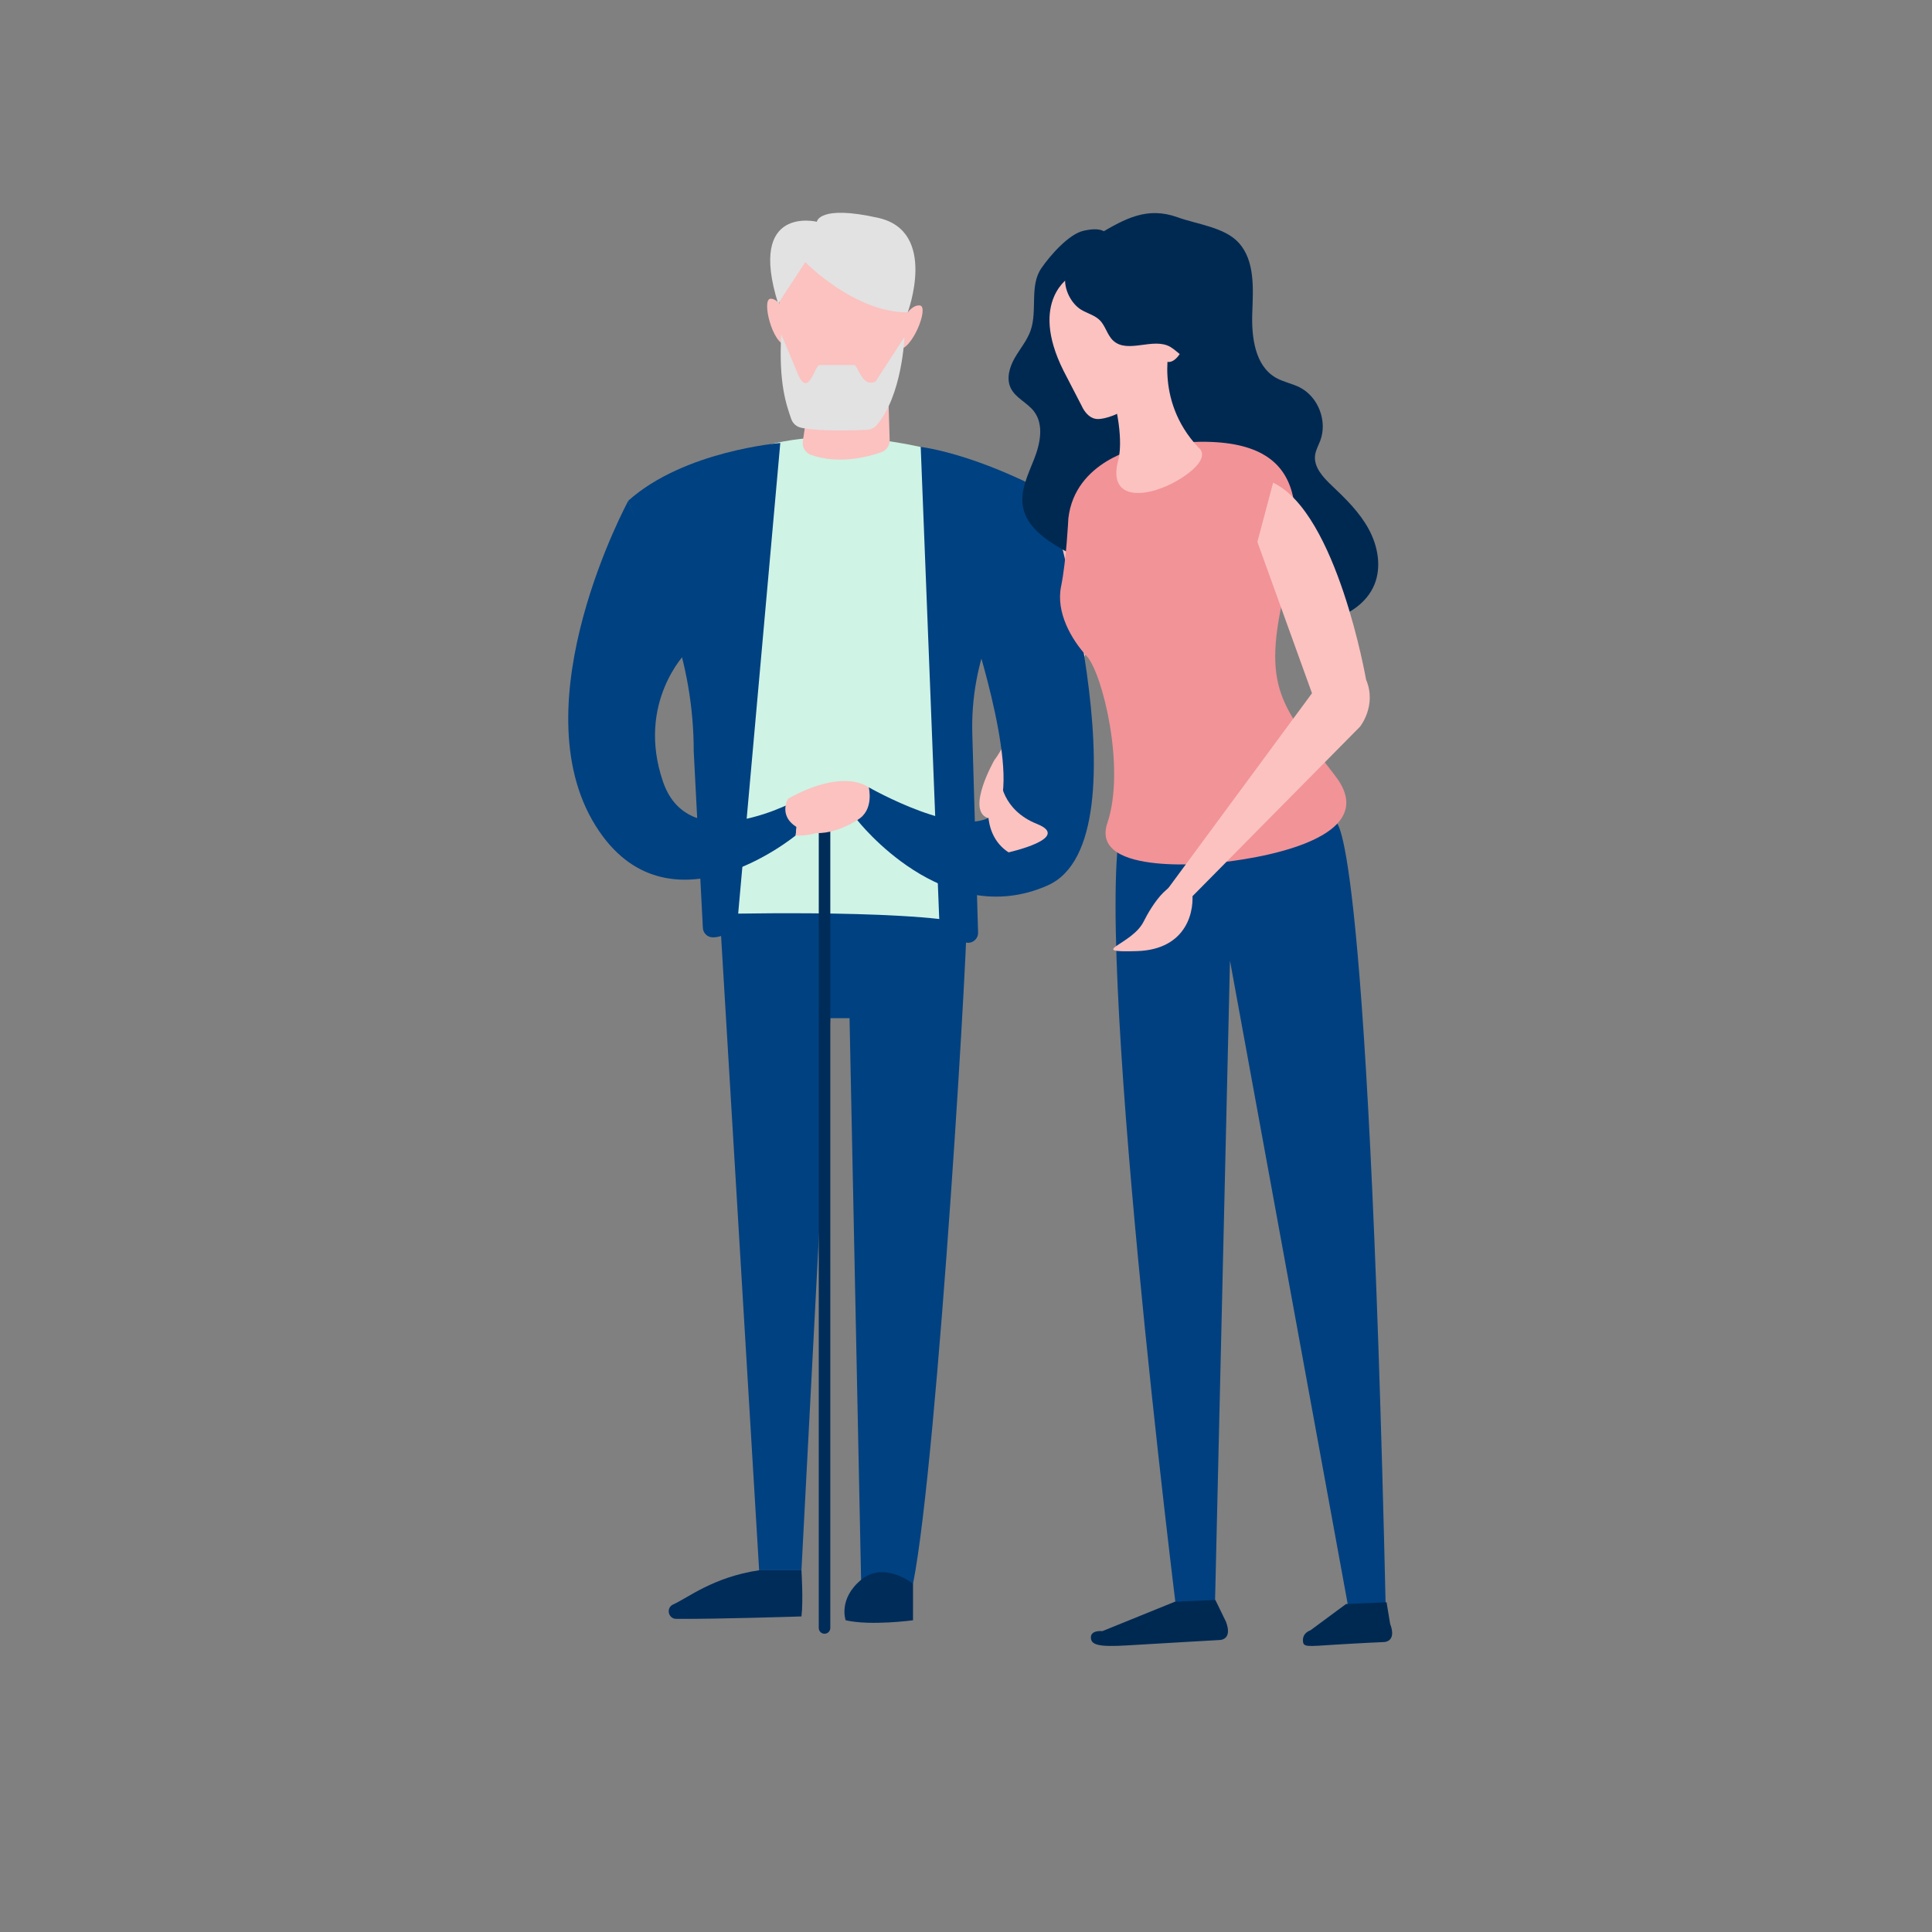 <?xml version="1.0" encoding="utf-8"?>
<!-- Generator: Adobe Illustrator 16.0.3, SVG Export Plug-In . SVG Version: 6.00 Build 0)  -->
<!DOCTYPE svg PUBLIC "-//W3C//DTD SVG 1.1//EN" "http://www.w3.org/Graphics/SVG/1.1/DTD/svg11.dtd">
<svg version="1.1" id="Layer_1" xmlns="http://www.w3.org/2000/svg" xmlns:xlink="http://www.w3.org/1999/xlink" x="0px" y="0px"
	 width="136px" height="136px" viewBox="0 0 136 136" enable-background="new 0 0 136 136" xml:space="preserve">
<rect x="0" y="0" width="136" height="136" fill="#808080" stroke="none"/>
<path fill="#004181" d="M50.594,63.141l2.844,47.396h2.979l2.031-38.864h1.354l0.813,39.541l3.656,0.271
	c1.76-8.803,4.057-47.881,3.791-47.938C61.969,62.328,50.594,63.141,50.594,63.141z"/>
<path fill="#002C5A" d="M64.271,111.484c0,0-1.013-0.813-2.18-0.813c-0.486,0-0.999,0.144-1.477,0.539
	c-1.625,1.354-1.084,2.847-1.084,2.847c1.761,0.403,4.74,0,4.74,0L64.271,111.484"/>
<path fill="#002C5A" d="M53.438,110.536c-3.235,0.479-5.039,1.959-6.045,2.403c-0.525,0.229-0.364,1.016,0.21,1.019
	c3.127,0.017,8.814-0.172,8.814-0.172c0.136-1.083,0-3.25,0-3.25H53.438z"/>
<path fill="#CFF3E5" d="M68.333,65.037c-4.74-1.083-18.687-0.677-18.687-0.677l3.114-32.635c6.229-2.302,14.083,0.271,14.083,0.271
	L68.333,65.037z"/>
<path fill="#004181" d="M69.791,44.306c-0.961,2.329-1.42,4.835-1.347,7.354l0.406,13.982c0.014,0.452-0.396,0.799-0.843,0.71
	l-0.461-0.092c-0.809-0.162-1.402-0.857-1.435-1.682l-1.299-33.125c4.334,0.677,8.938,3.25,8.938,3.25L69.791,44.306z"/>
<path fill="#004181" d="M51.959,64.357c-0.083,0.921-0.855,1.627-1.779,1.627c-0.375,0-0.684-0.293-0.703-0.667l-0.643-12.423
	c0-3.076-0.525-6.13-1.552-9.03l-3.053-8.618c3.927-3.521,10.698-4.063,10.698-4.063L51.959,64.357z"/>
<path fill="#FBC2C0" d="M57.094,27.121l-0.58,3.944c-0.061,0.41,0.175,0.81,0.565,0.95c1.935,0.693,3.978,0.164,4.964-0.184
	c0.359-0.127,0.596-0.471,0.584-0.852l-0.116-3.858H57.094z"/>
<path fill="#FBC2C0" d="M64.136,20.079c0,0,0.499-4.493-4.253-4.493c-0.198,0-0.406,0.008-0.622,0.024
	c-4.623,0.347-4.401,4.537-4.401,4.537c-0.135,4.604,1.016,8.057,1.016,8.057c1.625,0.948,6.094,0.542,6.094,0.542
	C63.459,26.985,64.136,20.079,64.136,20.079"/>
<path fill="#FBC2C0" d="M54.25,21.027c-0.677,0,0.136,3.25,1.084,3.25v-2.031C55.334,22.246,54.928,21.027,54.25,21.027z"/>
<path fill="#FBC2C0" d="M64.758,21.504c-0.026-0.003-0.052-0.005-0.076-0.005c-0.638,0-1.162,1.067-1.162,1.067l-0.273,2.013
	C64.185,24.706,65.428,21.596,64.758,21.504"/>
<path fill="#E2E2E2" d="M61.635,26.854c-0.952,0.47-1.236-1.134-1.494-1.155h-2.438c-0.374-0.03-0.813,2.573-1.619,0.428
	l-1.089-2.595c-0.196,3.481,0.374,4.999,0.702,5.961c0.109,0.321,0.383,0.555,0.715,0.621c1.335,0.266,3.703,0.187,4.629,0.142
	c0.254-0.012,0.494-0.124,0.661-0.315c1.814-2.092,1.966-6.218,1.966-6.218L61.635,26.854z"/>
<path fill="#E2E2E2" d="M54.775,21.372C52.592,14.405,57.5,15.61,57.5,15.61s0.136-1.219,4.334-0.271
	c4.197,0.948,2.063,6.649,2.063,6.649c-3.759,0.014-7.209-3.535-7.209-3.535L54.775,21.372z"/>
<path fill="#002C5A" d="M58.042,56.641c-0.225,0-0.406,0.182-0.406,0.406v57.551c0,0.228,0.182,0.406,0.406,0.406
	s0.406-0.182,0.406-0.406V57.047C58.448,56.823,58.266,56.641,58.042,56.641z"/>
<path fill="#004181" d="M56.011,58.808c0,0-9.009,7.442-14.083-0.677c-5.416-8.667,2.302-22.885,2.302-22.885l4.063,10.698
	c0,0-3.521,3.521-1.625,9.073c1.896,5.552,9.614,1.218,9.614,1.218L56.011,58.808z"/>
<path fill="#FBC2C0" d="M76.994,34.5l-0.506,11.391c0,0-5.457,12.257-6.975,11.683C67.995,57,70,53.5,70,53.5s2.494-3.083,2.494-9.5
	c0-4.5,2.5-9,2.5-9L76.994,34.5z"/>
<path fill="#004181" d="M68.469,44.318c0,0,3.656,11.104,1.49,13c-2.167,1.896-8.803-1.896-8.803-1.896l-0.813,2.302
	c0,0,6.094,7.854,13.406,4.604c7.313-3.25,0-27.625,0-27.625L68.469,44.318z"/>
<path fill="#FBC2C0" d="M69.691,54.099l0.742,0.761c0,0,0.063,2.14,2.563,3.14s-2,2-2,2c-2.131-1.39-1.285-4.355-1.285-4.355
	L69.691,54.099z"/>
<path fill="#FBC2C0" d="M58.719,55.693c-0.11-0.012-0.221-0.018-0.331-0.018c-1.099,0-2.106,0.559-2.106,0.559l-0.271,2.573
	c0,0,1.489,0.135,2.302-0.677S59.938,55.829,58.719,55.693"/>
<path fill="#FBC2C0" d="M61.156,55.422c-0.516-0.323-1.107-0.445-1.712-0.445c-1.931,0-3.976,1.257-3.976,1.257
	s-0.813,1.354,0.948,2.167s3.927-0.677,3.927-0.677C61.563,57.047,61.156,55.422,61.156,55.422"/>
<path fill="#002952" d="M77.402,16.451c1.791-1.047,3.339-1.934,5.496-1.155c1.385,0.5,3.328,0.703,4.313,1.806
	c1.133,1.272,1.005,3.194,0.941,4.904c-0.063,1.709,0.18,3.728,1.65,4.577c0.524,0.305,1.146,0.409,1.688,0.684
	c1.303,0.659,1.967,2.375,1.448,3.75c-0.129,0.341-0.317,0.664-0.364,1.026c-0.11,0.839,0.563,1.556,1.173,2.135
	c0.979,0.926,1.96,1.886,2.604,3.073c0.645,1.187,0.912,2.656,0.396,3.906c-0.521,1.266-1.771,2.113-3.088,2.453
	c-1.313,0.339-2.645-0.841-3.99-1.014c-5.232-0.67-10.389-1.317-14.964-3.969c-1.179-0.683-2.423-1.571-2.688-2.915
	c-0.226-1.152,0.342-2.289,0.772-3.379c0.433-1.089,0.709-2.427,0.006-3.362c-0.476-0.632-1.317-0.951-1.653-1.667
	c-0.313-0.67-0.076-1.475,0.293-2.116s0.865-1.217,1.11-1.916c0.5-1.419-0.093-3.162,0.763-4.398
	c0.612-0.889,1.928-2.403,2.979-2.633c0.572-0.125,1.271-0.214,1.656,0.23L77.402,16.451z"/>
<path fill="#004080" d="M79.027,57.541c-2.252,7.488,3.841,56.296,3.841,56.296l2.637,0.009l1.078-46.223l8.454,46.207l2.521-0.071
	c-1.291-57.365-3.564-55.883-3.564-55.883L79.027,57.541z"/>
<path fill="#F29397" d="M90.527,41.21c-1.813,7.377-0.281,8.45,3.508,13.464c3.787,5.013-8.262,6.046-8.262,6.046
	s-9.123,1.053-7.823-2.783c1.3-3.834-0.339-10.538-1.442-11.738c-1.105-1.199-2.188-3.104-1.814-4.92
	c0.369-1.817,0.512-4.792,0.512-4.792c0.468-4.059,4.986-4.953,4.986-4.953C90.906,29.691,92.335,33.833,90.527,41.21z"/>
<path fill="#002952" d="M86.301,114.16c0.496,1.318-0.467,1.287-0.467,1.287s-4.412,0.251-6.464,0.377s-2.579-0.032-2.579-0.565
	c0-0.532,0.809-0.438,0.809-0.438l5.096-2.068l2.859-0.126L86.301,114.16z"/>
<path fill="#002952" d="M97.857,114.305c0.496,1.317-0.465,1.286-0.465,1.286s-1.326,0.054-3.379,0.181
	c-2.054,0.125-2.295,0.209-2.295-0.321c0-0.534,0.521-0.683,0.521-0.683l2.509-1.854l2.856-0.126L97.857,114.305z"/>
<path fill="#FBC2C0" d="M78.309,27.715c0.866,3.18,0.42,4.624,0.42,4.624c-0.93,3.367,2.783,2.615,4.933,0.967
	c1.612-1.241,0.696-1.808,0.696-1.808c-3.203-3.409-1.948-7.474-1.948-7.474L78.309,27.715z"/>
<path fill="#FBC2C0" d="M83.477,24.191c-0.482,0.95-0.942,1.51-1.522,1.208c-0.029-0.015-0.142-0.088-0.166-0.107l0.049,0.907
	c0.079,0.944-0.622,1.484-0.622,1.484l-2.148,1.228c-1.049,0.593-1.758,0.586-1.758,0.586c-0.779,0.022-1.162-0.917-1.162-0.917
	l-1.295-2.505c-2.457-4.936,0.498-6.612,0.498-6.612c1.068-1.576,6.332-2.747,6.76,3.271c0.272-0.883,0.758-0.799,1.203-0.567
	C83.887,22.468,83.961,23.241,83.477,24.191z"/>
<path fill="#002952" d="M77.577,17.755c0.978-0.086,1.96,0.141,2.866,0.518c1.203,0.499,2.311,1.277,3.082,2.333
	c0.771,1.057,1.188,2.403,1.008,3.704c-0.051,0.36-0.182,0.762-0.516,0.903c-0.58,0.248-1.078-0.465-1.623-0.787
	c-1.201-0.71-3.006,0.502-4.033-0.448c-0.422-0.391-0.537-1.032-0.945-1.438c-0.357-0.356-0.88-0.477-1.311-0.738
	c-0.779-0.474-1.348-1.691-1.053-2.61c0.041-0.128,0.1-0.245,0.172-0.354C75.699,18.133,76.785,17.824,77.577,17.755z"/>
<path fill="#FBC2C0" d="M95.73,51.16L83.24,63.798c-0.158-0.444-1.19-0.329-1.385-0.757l10.5-14.241L88.51,38.146l1.109-4.169
	c4.509,2.147,6.543,13.863,6.543,13.863C96.941,49.675,95.73,51.16,95.73,51.16z"/>
<path fill="#FBC2C0" d="M80.504,64.874c0.5-1,2.072-3.705,3.396-2.235c0.232,1.378-0.283,4.208-3.877,4.313
	S79.672,66.538,80.504,64.874z"/>
</svg>
